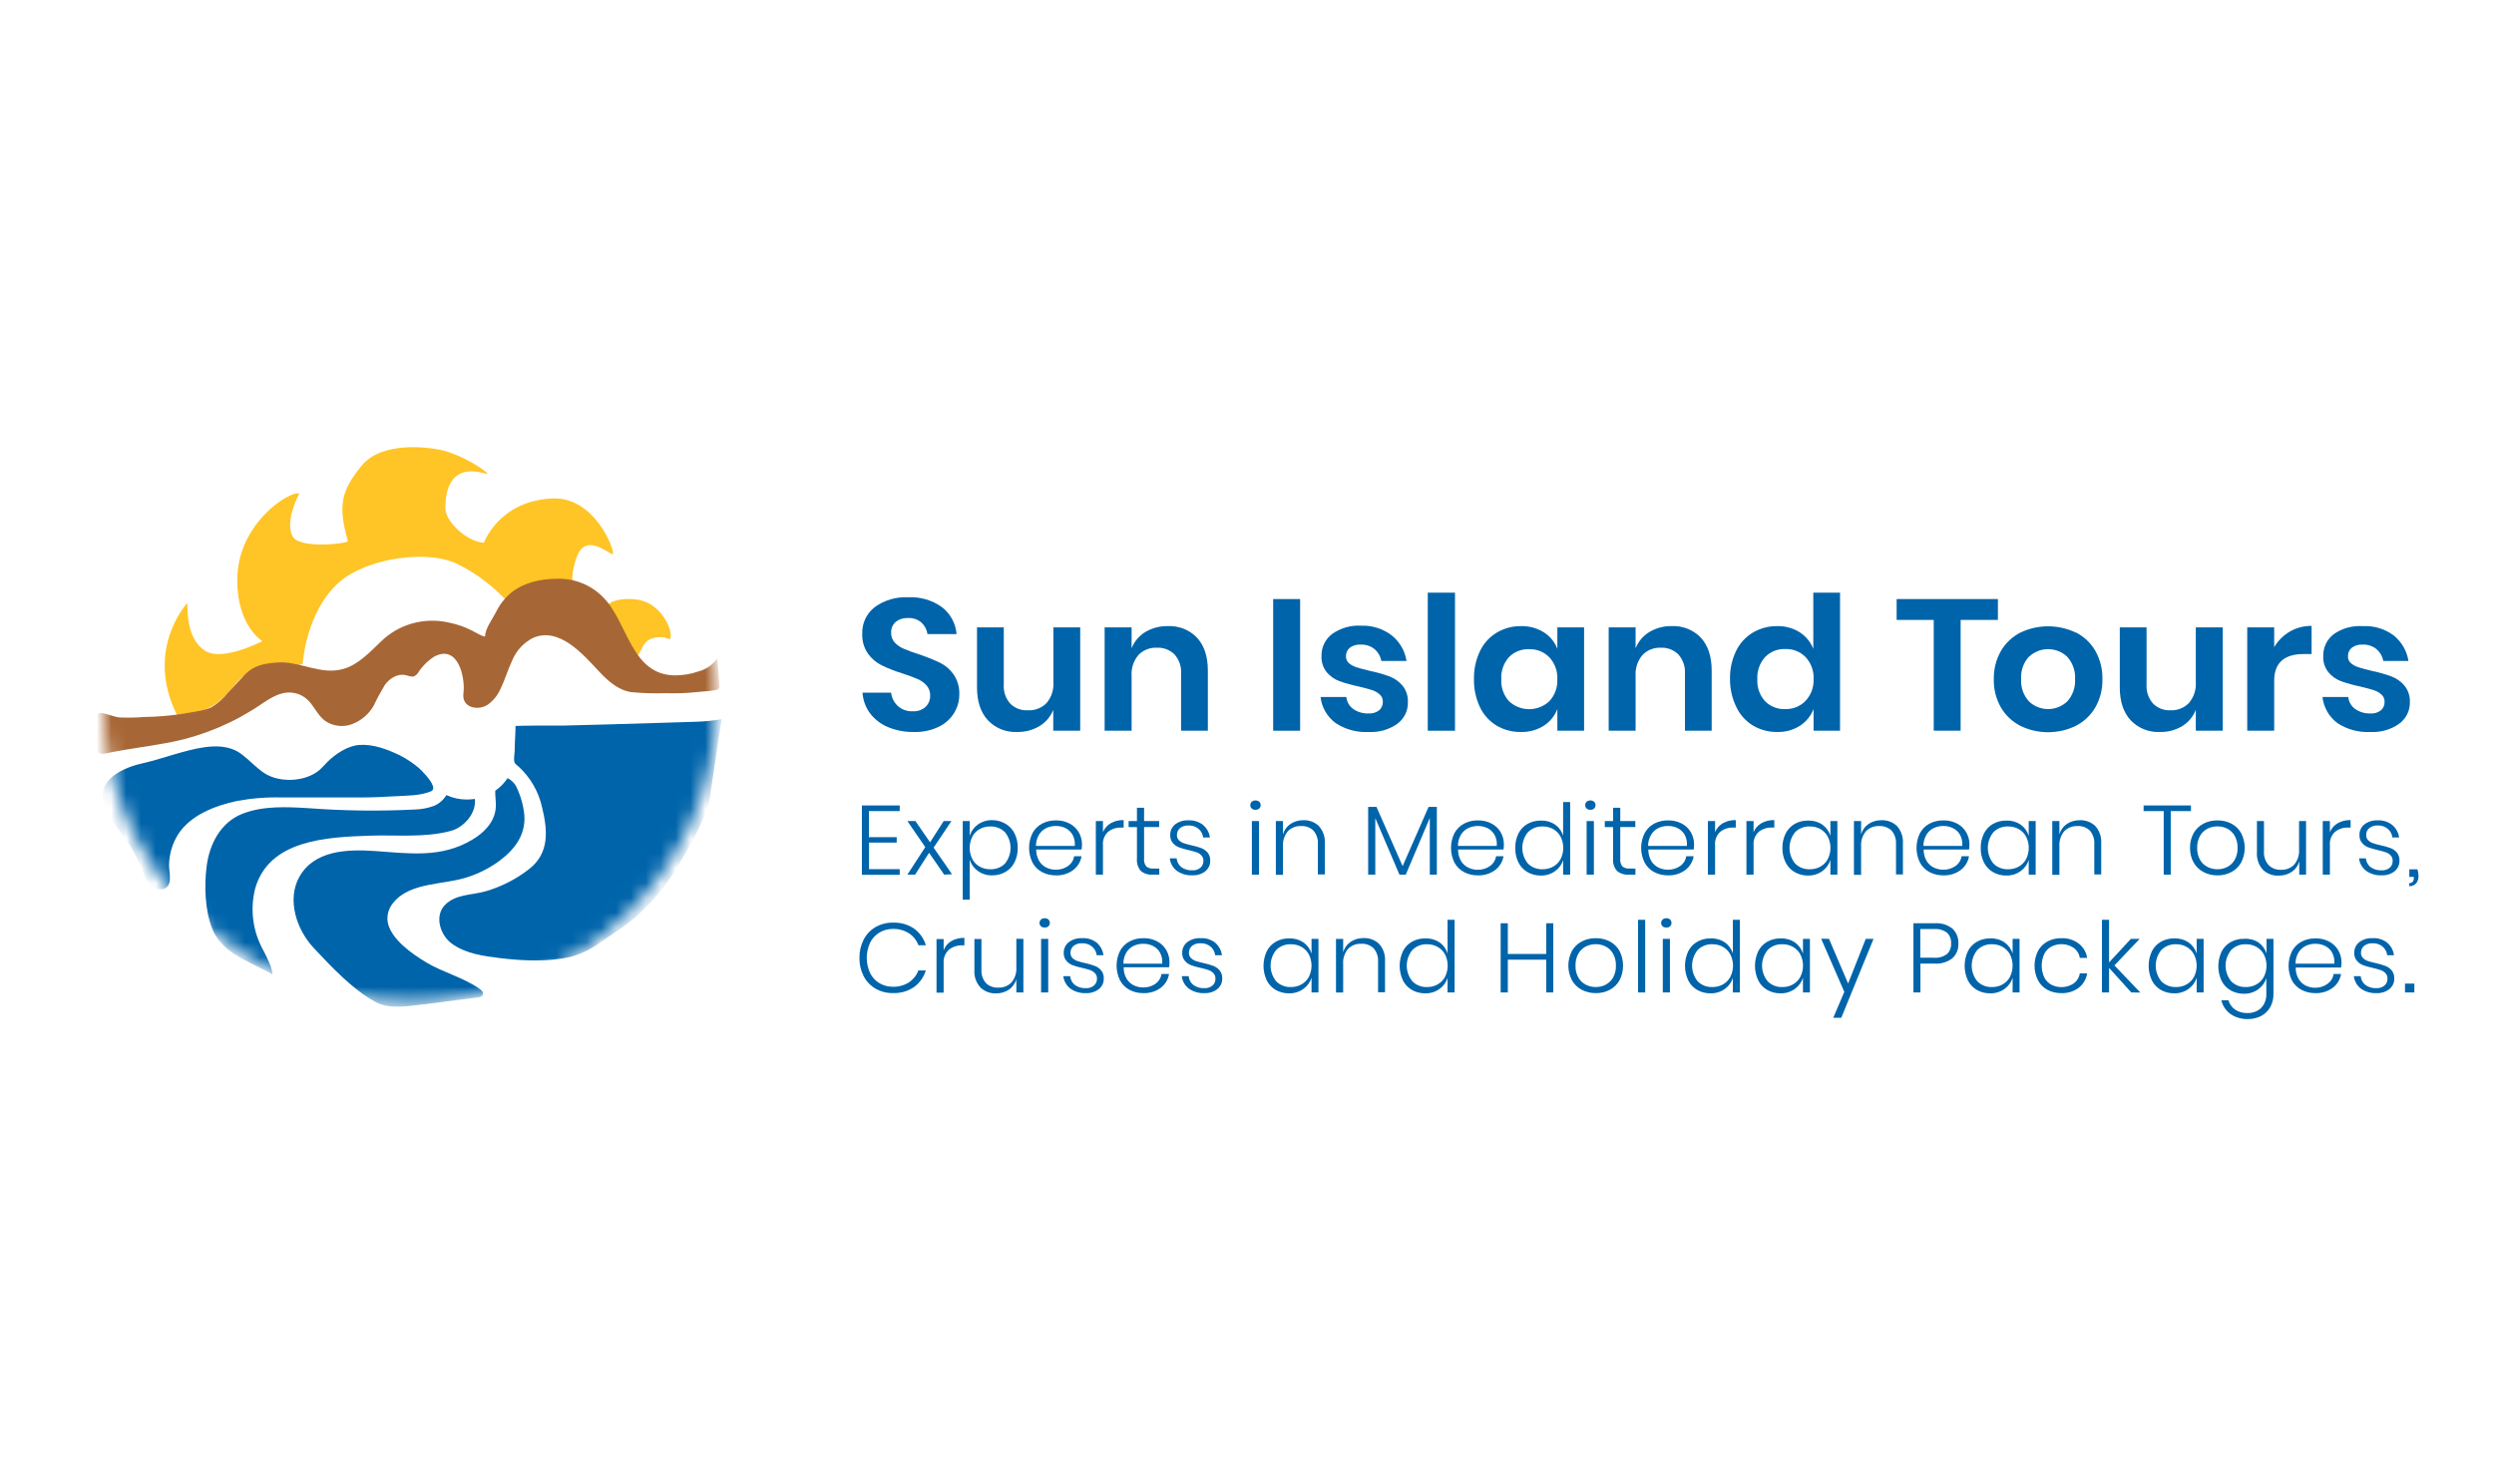 <?xml version="1.0" encoding="UTF-8"?> <svg xmlns="http://www.w3.org/2000/svg" width="168" height="100" viewBox="0 0 168 100" fill="none"><mask id="mask0_15193_47391" style="mask-type:luminance" maskUnits="userSpaceOnUse" x="6" y="27" width="43" height="41"><path d="M27.609 67.55C39.021 67.55 48.272 58.518 48.272 47.377C48.272 36.236 39.021 27.204 27.609 27.204C16.197 27.204 6.946 36.236 6.946 47.377C6.946 58.518 16.197 67.55 27.609 67.55Z" fill="white"></path></mask><g mask="url(#mask0_15193_47391)"><path d="M48.611 48.458L47.789 53.911C47.391 55.473 46.449 57.046 45.621 58.422C44.788 59.817 43.716 61.061 42.45 62.099C41.839 62.592 41.157 62.995 40.512 63.449C39.894 63.916 39.19 64.265 38.439 64.476C36.91 64.819 35.259 64.747 33.715 64.562C32.596 64.425 31.361 64.264 30.431 63.58C29.661 63.016 29.245 61.741 29.966 60.986C30.688 60.231 31.801 60.326 32.736 60.049C33.795 59.737 34.782 59.231 35.644 58.556C37.029 57.476 36.892 55.929 36.51 54.377C36.278 53.337 35.73 52.389 34.938 51.658C34.761 51.505 34.654 51.467 34.632 51.237C34.611 51.007 34.675 50.741 34.672 50.505C34.672 50.055 34.727 49.365 34.727 48.914C34.727 48.914 35.791 48.888 36.115 48.891C36.727 48.891 37.338 48.891 37.922 48.891L41.022 48.81L44.997 48.691L46.942 48.631C47.502 48.614 48.06 48.556 48.611 48.458Z" fill="#0064AA"></path><path d="M33.608 58.031C33.007 58.466 32.344 58.811 31.639 59.055C30.015 59.652 27.64 59.377 26.478 60.846C26.326 61.027 26.216 61.239 26.154 61.465C26.093 61.691 26.081 61.928 26.12 62.159C26.355 63.3 27.765 64.281 28.71 64.846C29.829 65.517 31.156 65.843 32.235 66.583C32.296 66.625 32.357 66.673 32.415 66.72C32.475 66.763 32.515 66.827 32.528 66.898C32.54 66.969 32.524 67.043 32.483 67.102C32.405 67.169 32.305 67.207 32.201 67.21L28.422 67.688C27.45 67.807 26.206 68.01 25.307 67.52C23.747 66.679 22.313 65.132 21.121 63.861C19.977 62.64 19.308 60.616 20.164 59.084C21.164 57.294 23.384 57.216 25.233 57.341C27.563 57.502 29.713 57.84 31.822 56.574C32.629 56.093 33.324 55.38 33.397 54.416C33.424 54.046 33.348 53.658 33.36 53.282C33.689 53.053 33.97 52.765 34.189 52.434C34.461 52.562 34.678 52.781 34.8 53.052C35.08 53.64 35.256 54.271 35.32 54.917C35.421 56.264 34.663 57.252 33.608 58.031Z" fill="#0064AA"></path><path d="M30.361 55.989C28.627 56.458 26.692 56.249 24.912 56.308C22.002 56.407 18.103 56.586 17.183 59.891C16.848 61.235 17.016 62.653 17.657 63.888C17.877 64.285 18.07 64.696 18.238 65.117C18.298 65.29 18.338 65.468 18.357 65.649L16.406 64.655C15.489 64.174 14.679 63.544 14.29 62.565C13.804 61.329 13.755 59.691 13.918 58.386C14.101 56.894 14.859 55.401 16.336 54.831C17.724 54.285 19.317 54.368 20.779 54.455C23.156 54.635 25.543 54.666 27.924 54.547C28.372 54.537 28.816 54.453 29.236 54.3C29.538 54.174 29.798 53.967 29.985 53.703L30.067 53.574C30.499 53.773 30.972 53.875 31.449 53.873C31.631 53.872 31.811 53.858 31.99 53.831C32.094 54.798 31.257 55.75 30.361 55.989Z" fill="#0064AA"></path><path d="M29.159 52.956C29.214 53.126 29.187 53.255 29.019 53.326C28.257 53.625 27.49 53.601 26.695 53.649C25.9 53.697 25.041 53.735 24.203 53.735H19.03C18.005 53.705 16.98 53.783 15.972 53.968C14.443 54.297 12.841 54.923 11.997 56.219C11.604 56.849 11.393 57.571 11.386 58.309C11.386 58.792 11.692 59.777 10.936 59.917C10.769 59.935 10.599 59.91 10.445 59.843C10.291 59.777 10.158 59.672 10.059 59.538C9.866 59.27 9.715 58.976 9.613 58.664C9.259 57.794 8.794 56.973 8.227 56.219C7.509 55.261 6.258 53.714 7.356 52.538C7.894 51.965 8.793 51.613 9.548 51.446C10.484 51.237 11.383 50.92 12.3 50.673C13.566 50.329 15.153 49.965 16.275 50.819C16.804 51.222 17.241 51.714 17.804 52.093C18.822 52.762 20.555 52.691 21.506 51.897C21.705 51.726 21.87 51.523 22.057 51.338C22.589 50.807 23.414 50.252 24.197 50.195C25.151 50.129 26.102 50.493 26.949 50.903C27.409 51.139 27.838 51.428 28.23 51.762C28.367 51.888 29.025 52.523 29.159 52.956Z" fill="#0064AA"></path><path d="M11.915 48.159C9.775 43.861 12.48 40.774 12.594 40.664C12.707 40.553 12.361 42.947 13.835 43.861C15.018 44.592 17.675 43.201 17.675 43.201C17.675 43.201 15.981 42.189 15.981 39.108C15.981 35.141 19.702 32.98 20.158 33.267C20.158 33.267 19.161 35.058 19.705 36.132C20.158 37.028 23.475 36.613 23.433 36.464C22.754 34.04 22.986 33.076 24.35 31.389C25.713 29.703 28.853 30.153 29.547 30.288C31.241 30.619 33.048 31.941 32.822 31.941C32.663 31.941 30 30.795 30 34.255C30 35.15 31.458 36.508 32.596 36.571C32.596 36.571 33.614 33.735 37.225 33.586C40.047 33.476 41.401 37.004 41.288 37.332C41.239 37.482 40.01 36.314 39.258 36.894C38.717 37.308 38.466 38.983 38.579 39.096C38.693 39.21 34.177 40.529 34.063 40.419C33.19 39.48 32.155 38.697 31.006 38.105C28.967 36.947 24.72 37.598 22.876 39.207C20.592 41.198 20.393 44.717 20.393 44.717C19.112 45.314 18.479 44.389 17.006 45.159C15.608 45.891 15.55 47.046 13.844 47.804C13.202 48.099 12.184 48.684 11.915 48.159Z" fill="#FFC425"></path><path d="M40.836 40.873C41.218 40.294 42.499 40.305 43.092 40.431C44.667 40.765 45.413 42.676 45.126 43.079C44.914 42.98 44.682 42.929 44.448 42.929C44.214 42.929 43.983 42.98 43.771 43.079C43.141 43.431 43.233 44.081 42.854 44.18C42.083 44.383 40.111 41.938 40.836 40.873Z" fill="#FFC425"></path><path d="M7.298 50.732C8.732 50.434 10.197 50.273 11.637 49.983C13.778 49.538 15.806 48.676 17.599 47.449C18.143 47.088 18.718 46.703 19.375 46.664C19.846 46.638 20.309 46.794 20.662 47.099C21.136 47.511 21.363 48.15 21.855 48.541C22.117 48.734 22.426 48.858 22.751 48.902C23.076 48.946 23.407 48.91 23.714 48.795C24.329 48.56 24.843 48.125 25.166 47.562C25.394 47.08 25.648 46.61 25.924 46.153C26.23 45.72 26.774 45.374 27.306 45.487C27.511 45.532 27.728 45.643 27.918 45.559C28.013 45.507 28.094 45.434 28.153 45.344C28.433 44.907 28.805 44.532 29.245 44.246C30.859 43.383 31.355 45.643 31.217 46.726C31.092 47.708 32.232 47.92 32.883 47.464C33.244 47.194 33.529 46.838 33.709 46.431C34.014 45.81 34.204 45.135 34.501 44.508C34.764 43.86 35.253 43.323 35.883 42.992C37.668 42.189 39.307 44.129 40.356 45.246C40.931 45.864 41.646 46.514 42.527 46.637C43.301 46.71 44.079 46.733 44.856 46.706C45.571 46.731 46.286 46.705 46.997 46.628C47.303 46.586 48.22 46.565 48.397 46.428C48.427 46.395 48.448 46.355 48.459 46.313C48.47 46.27 48.471 46.226 48.461 46.183C48.415 45.586 48.388 44.968 48.315 44.365C48.013 44.798 47.561 45.11 47.043 45.243C46.536 45.419 46.002 45.509 45.465 45.508C42.469 45.473 42.31 41.891 40.594 40.21C40.199 39.812 39.722 39.499 39.196 39.29C38.67 39.081 38.105 38.982 37.537 38.998C36.451 38.998 35.299 39.24 34.43 39.938C33.993 40.304 33.642 40.757 33.4 41.267C33.177 41.703 32.681 42.362 32.681 42.858C32.681 42.998 31.896 42.541 31.795 42.49C31.314 42.243 30.799 42.063 30.266 41.956C29.448 41.763 28.592 41.78 27.782 42.005C26.973 42.231 26.237 42.657 25.646 43.243C24.9 43.95 24.172 44.753 23.179 45.058C21.604 45.541 20.189 44.508 18.623 44.643C17.767 44.714 17.094 44.834 16.483 45.47C16.11 45.87 15.74 46.27 15.367 46.664C15.056 47.061 14.672 47.399 14.236 47.661C13.682 47.914 12.933 47.98 12.334 48.093C11.466 48.227 10.589 48.3 9.71 48.311C9.171 48.354 8.63 48.365 8.09 48.344C7.613 48.308 7.173 48.046 6.729 48.046C6.693 48.043 6.658 48.052 6.628 48.073C6.612 48.09 6.6 48.11 6.593 48.132C6.585 48.154 6.583 48.178 6.586 48.201L6.491 50.353C6.482 50.428 6.49 50.503 6.512 50.574C6.589 50.774 6.861 50.822 7.072 50.777L7.298 50.732Z" fill="#A76635"></path></g><path d="M64.256 48.061C64.01 48.456 63.652 48.774 63.226 48.977C62.709 49.221 62.14 49.34 61.566 49.323C60.975 49.333 60.388 49.224 59.841 49.004C59.356 48.807 58.934 48.488 58.618 48.079C58.312 47.667 58.132 47.18 58.099 46.673H60.028C60.062 47.014 60.221 47.331 60.474 47.568C60.61 47.69 60.769 47.785 60.942 47.846C61.115 47.908 61.299 47.935 61.483 47.926C61.641 47.936 61.799 47.915 61.949 47.864C62.098 47.812 62.235 47.732 62.352 47.628C62.453 47.528 62.532 47.409 62.585 47.278C62.638 47.147 62.662 47.007 62.657 46.867C62.666 46.617 62.579 46.373 62.413 46.183C62.244 45.997 62.035 45.849 61.801 45.75C61.554 45.64 61.208 45.514 60.771 45.371C60.294 45.224 59.83 45.042 59.383 44.825C59.016 44.64 58.701 44.37 58.465 44.04C58.195 43.643 58.061 43.173 58.083 42.697C58.07 42.354 58.14 42.014 58.286 41.703C58.433 41.392 58.652 41.118 58.927 40.906C59.571 40.439 60.361 40.206 61.162 40.246C61.985 40.2 62.799 40.438 63.461 40.917C63.742 41.137 63.974 41.411 64.141 41.723C64.309 42.034 64.408 42.376 64.434 42.726H62.477C62.435 42.426 62.289 42.15 62.064 41.941C61.811 41.728 61.481 41.621 61.147 41.643C60.854 41.631 60.566 41.722 60.337 41.9C60.232 41.994 60.15 42.111 60.097 42.24C60.044 42.37 60.021 42.51 60.031 42.649C60.022 42.886 60.108 43.117 60.269 43.294C60.44 43.475 60.649 43.618 60.881 43.715C61.206 43.855 61.538 43.976 61.878 44.079C62.362 44.241 62.837 44.431 63.299 44.646C63.674 44.828 63.994 45.101 64.232 45.437C64.508 45.846 64.644 46.33 64.62 46.819C64.618 47.258 64.492 47.687 64.256 48.061Z" fill="#0064AA"></path><path d="M72.765 42.273V49.237H70.949V47.828C70.771 48.285 70.443 48.672 70.017 48.929C69.565 49.197 69.044 49.334 68.516 49.323C68.148 49.34 67.781 49.277 67.441 49.141C67.101 49.004 66.796 48.796 66.546 48.532C66.057 48.003 65.813 47.266 65.813 46.32V42.273H67.617V46.12C67.582 46.588 67.737 47.05 68.048 47.407C68.201 47.562 68.386 47.683 68.591 47.761C68.797 47.839 69.017 47.873 69.237 47.861C69.47 47.873 69.703 47.836 69.919 47.753C70.136 47.669 70.332 47.541 70.494 47.377C70.828 46.983 70.994 46.479 70.958 45.968V42.273H72.765Z" fill="#0064AA"></path><path d="M80.629 42.965C81.119 43.493 81.363 44.234 81.363 45.189V49.237H79.559V45.389C79.592 44.921 79.435 44.459 79.122 44.102C78.968 43.947 78.781 43.826 78.575 43.747C78.369 43.668 78.148 43.632 77.927 43.643C77.696 43.633 77.467 43.672 77.253 43.756C77.039 43.841 76.847 43.969 76.688 44.132C76.356 44.528 76.191 45.031 76.227 45.541V49.237H74.41V42.273H76.227V43.682C76.405 43.224 76.733 42.837 77.159 42.58C77.611 42.313 78.132 42.178 78.66 42.189C79.027 42.171 79.392 42.231 79.733 42.365C80.073 42.499 80.379 42.704 80.629 42.965Z" fill="#0064AA"></path><path d="M87.579 40.365V49.237H85.763V40.365H87.579Z" fill="#0064AA"></path><path d="M93.77 42.828C94.297 43.263 94.644 43.87 94.746 44.535H93.049C92.993 44.224 92.829 43.94 92.584 43.732C92.32 43.523 91.986 43.417 91.646 43.434C91.387 43.419 91.131 43.494 90.924 43.646C90.839 43.717 90.772 43.806 90.728 43.907C90.683 44.007 90.662 44.116 90.667 44.225C90.664 44.312 90.681 44.4 90.716 44.48C90.752 44.56 90.805 44.632 90.872 44.691C91.023 44.815 91.199 44.909 91.389 44.965C91.594 45.034 91.89 45.111 92.275 45.204C92.725 45.296 93.166 45.421 93.596 45.577C93.936 45.707 94.237 45.918 94.471 46.192C94.73 46.515 94.86 46.919 94.838 47.329C94.844 47.608 94.783 47.885 94.659 48.136C94.534 48.387 94.35 48.606 94.122 48.774C93.565 49.166 92.888 49.359 92.202 49.323C91.413 49.366 90.632 49.156 89.976 48.726C89.692 48.516 89.455 48.252 89.279 47.949C89.104 47.646 88.993 47.311 88.955 46.965H90.692C90.707 47.124 90.756 47.279 90.836 47.418C90.916 47.557 91.025 47.679 91.156 47.774C91.46 47.984 91.827 48.089 92.199 48.073C92.455 48.09 92.709 48.012 92.908 47.855C92.988 47.782 93.052 47.693 93.093 47.594C93.135 47.495 93.154 47.389 93.15 47.282C93.153 47.19 93.136 47.099 93.1 47.014C93.063 46.93 93.008 46.854 92.939 46.792C92.786 46.657 92.606 46.555 92.41 46.494C92.202 46.428 91.902 46.347 91.517 46.255C91.078 46.164 90.646 46.045 90.224 45.897C89.892 45.773 89.599 45.567 89.374 45.3C89.122 44.986 88.996 44.593 89.019 44.195C89.012 43.913 89.072 43.633 89.195 43.377C89.318 43.122 89.501 42.898 89.728 42.723C90.293 42.318 90.986 42.118 91.685 42.159C92.44 42.131 93.18 42.369 93.77 42.828Z" fill="#0064AA"></path><path d="M98.011 39.935V49.237H96.177V39.935H98.011Z" fill="#0064AA"></path><path d="M103.989 42.601C104.411 42.867 104.733 43.26 104.906 43.72V42.273H106.707V49.237H104.906V47.777C104.732 48.239 104.41 48.633 103.989 48.903C103.529 49.192 102.991 49.338 102.445 49.323C101.873 49.331 101.311 49.183 100.821 48.897C100.33 48.6 99.939 48.169 99.696 47.658C99.416 47.067 99.277 46.422 99.289 45.771C99.274 45.114 99.413 44.463 99.696 43.867C99.939 43.355 100.33 42.925 100.821 42.628C101.31 42.337 101.872 42.185 102.445 42.189C102.99 42.173 103.528 42.316 103.989 42.601ZM101.647 44.279C101.282 44.691 101.096 45.227 101.13 45.771C101.097 46.31 101.283 46.84 101.647 47.246C102.011 47.592 102.499 47.785 103.007 47.785C103.515 47.785 104.004 47.592 104.368 47.246C104.737 46.846 104.929 46.321 104.903 45.783C104.919 45.512 104.88 45.241 104.788 44.985C104.696 44.728 104.553 44.493 104.368 44.291C104.194 44.111 103.983 43.97 103.749 43.875C103.515 43.781 103.263 43.737 103.01 43.744C102.757 43.733 102.504 43.775 102.269 43.867C102.034 43.959 101.822 44.099 101.647 44.279Z" fill="#0064AA"></path><path d="M114.568 42.965C115.057 43.493 115.302 44.234 115.302 45.189V49.237H113.501V45.389C113.53 44.921 113.374 44.46 113.063 44.102C112.908 43.947 112.721 43.826 112.515 43.747C112.308 43.667 112.087 43.632 111.865 43.643C111.637 43.635 111.41 43.675 111.199 43.759C110.988 43.843 110.798 43.971 110.642 44.132C110.309 44.527 110.143 45.031 110.177 45.541V49.237H108.364V42.273H110.177V43.682C110.357 43.224 110.686 42.837 111.113 42.58C111.564 42.312 112.083 42.176 112.611 42.186C112.975 42.17 113.339 42.231 113.677 42.366C114.015 42.5 114.319 42.705 114.568 42.965Z" fill="#0064AA"></path><path d="M121.23 42.601C121.648 42.871 121.969 43.263 122.147 43.72V39.935H123.948V49.237H122.166V47.777C121.987 48.236 121.666 48.629 121.248 48.903C120.794 49.19 120.261 49.337 119.72 49.323C119.148 49.331 118.586 49.183 118.096 48.897C117.605 48.6 117.213 48.169 116.971 47.658C116.68 47.07 116.531 46.424 116.537 45.771C116.52 45.114 116.659 44.462 116.943 43.867C117.187 43.356 117.578 42.925 118.069 42.628C118.557 42.337 119.12 42.185 119.692 42.189C120.236 42.172 120.772 42.316 121.23 42.601ZM118.894 44.279C118.529 44.691 118.344 45.227 118.377 45.771C118.345 46.31 118.53 46.84 118.894 47.246C119.069 47.425 119.282 47.565 119.517 47.657C119.752 47.749 120.005 47.791 120.258 47.78C120.511 47.787 120.762 47.742 120.996 47.648C121.23 47.554 121.441 47.413 121.615 47.234C121.99 46.837 122.188 46.311 122.166 45.771C122.182 45.5 122.143 45.229 122.051 44.973C121.959 44.717 121.816 44.481 121.631 44.279C121.456 44.1 121.245 43.958 121.011 43.864C120.778 43.77 120.526 43.725 120.273 43.732C120.016 43.72 119.76 43.763 119.522 43.857C119.284 43.952 119.07 44.095 118.894 44.279Z" fill="#0064AA"></path><path d="M134.582 40.365V41.771H132.072V49.234H130.259V41.771H127.761V40.365H134.582Z" fill="#0064AA"></path><path d="M139.835 42.613C140.384 42.895 140.838 43.325 141.144 43.852C141.475 44.438 141.64 45.101 141.621 45.771C141.638 46.433 141.473 47.088 141.144 47.667C140.837 48.193 140.383 48.622 139.835 48.906C139.254 49.19 138.613 49.338 137.962 49.338C137.312 49.338 136.671 49.19 136.09 48.906C135.543 48.622 135.09 48.192 134.784 47.667C134.455 47.088 134.29 46.433 134.307 45.771C134.29 45.106 134.455 44.449 134.784 43.867C135.088 43.34 135.541 42.91 136.09 42.628C136.672 42.347 137.313 42.201 137.962 42.201C138.612 42.201 139.253 42.347 139.835 42.628V42.613ZM136.677 44.24C136.489 44.448 136.345 44.691 136.254 44.953C136.164 45.217 136.127 45.494 136.148 45.771C136.115 46.317 136.305 46.854 136.677 47.264C137.02 47.594 137.482 47.779 137.964 47.779C138.445 47.779 138.908 47.594 139.251 47.264C139.622 46.854 139.812 46.317 139.78 45.771C139.798 45.497 139.761 45.222 139.67 44.962C139.579 44.701 139.437 44.461 139.251 44.255C138.908 43.925 138.445 43.74 137.964 43.74C137.482 43.74 137.02 43.925 136.677 44.255V44.24Z" fill="#0064AA"></path><path d="M149.729 42.273V49.237H147.913V47.828C147.738 48.283 147.416 48.67 146.996 48.929C146.544 49.197 146.023 49.334 145.494 49.323C145.127 49.34 144.76 49.277 144.42 49.141C144.08 49.004 143.775 48.796 143.525 48.532C143.036 48.003 142.792 47.266 142.792 46.32V42.273H144.596V46.12C144.563 46.589 144.72 47.051 145.033 47.407C145.183 47.559 145.365 47.678 145.567 47.757C145.768 47.835 145.984 47.87 146.201 47.861C146.432 47.871 146.664 47.833 146.879 47.748C147.094 47.664 147.288 47.535 147.448 47.371C147.781 46.976 147.947 46.472 147.913 45.962V42.273H149.729Z" fill="#0064AA"></path><path d="M154.245 42.556C154.689 42.3 155.197 42.168 155.713 42.174V44.07H155.187C153.856 44.07 153.191 44.674 153.193 45.882V49.237H151.377V42.273H153.193V43.607C153.447 43.175 153.809 42.813 154.245 42.556Z" fill="#0064AA"></path><path d="M161.259 42.828C161.787 43.262 162.134 43.869 162.237 44.535H160.54C160.485 44.224 160.322 43.941 160.079 43.732C159.814 43.524 159.48 43.417 159.14 43.434C158.881 43.419 158.626 43.494 158.419 43.646C158.334 43.717 158.267 43.806 158.222 43.907C158.178 44.007 158.157 44.116 158.162 44.225C158.159 44.312 158.176 44.4 158.211 44.48C158.246 44.56 158.3 44.632 158.367 44.691C158.518 44.815 158.694 44.909 158.883 44.965C159.088 45.034 159.385 45.111 159.77 45.204C160.218 45.296 160.659 45.42 161.088 45.577C161.429 45.707 161.731 45.918 161.965 46.192C162.224 46.515 162.355 46.919 162.332 47.329C162.337 47.609 162.274 47.885 162.148 48.136C162.022 48.386 161.837 48.604 161.608 48.771C161.05 49.164 160.371 49.359 159.684 49.323C158.895 49.365 158.113 49.156 157.455 48.726C157.174 48.515 156.939 48.249 156.766 47.947C156.593 47.644 156.484 47.31 156.446 46.965H158.183C158.198 47.124 158.247 47.279 158.327 47.418C158.408 47.557 158.517 47.679 158.648 47.774C158.952 47.984 159.319 48.089 159.69 48.073C159.941 48.089 160.189 48.014 160.385 47.861C160.466 47.788 160.53 47.7 160.572 47.601C160.614 47.502 160.634 47.395 160.629 47.288C160.632 47.196 160.615 47.105 160.579 47.02C160.542 46.936 160.488 46.86 160.418 46.798C160.265 46.664 160.085 46.562 159.889 46.499C159.678 46.434 159.382 46.353 158.996 46.261C158.557 46.17 158.125 46.051 157.703 45.903C157.371 45.78 157.078 45.574 156.853 45.306C156.601 44.992 156.475 44.599 156.498 44.201C156.491 43.919 156.551 43.639 156.674 43.384C156.796 43.128 156.978 42.904 157.205 42.729C157.773 42.333 158.465 42.142 159.162 42.189C159.917 42.149 160.661 42.376 161.259 42.828Z" fill="#0064AA"></path><path d="M58.533 54.652V56.41H60.404V56.774H58.539V58.565H60.606V58.947H58.059V54.273H60.606V54.652H58.533Z" fill="#0064AA"></path><path d="M63.602 58.935L62.584 57.461L61.642 58.935H61.122L62.327 57.079L61.122 55.323H61.664L62.651 56.756L63.568 55.323H64.091L62.89 57.114L64.131 58.906L63.602 58.935Z" fill="#0064AA"></path><path d="M67.724 55.5C67.987 55.651 68.2 55.874 68.335 56.141C68.488 56.449 68.564 56.788 68.555 57.129C68.564 57.469 68.488 57.806 68.335 58.111C68.2 58.38 67.987 58.604 67.724 58.756C67.452 58.91 67.142 58.989 66.828 58.983C66.483 58.991 66.145 58.886 65.868 58.685C65.607 58.499 65.416 58.234 65.323 57.932V60.619H64.85V55.323H65.323V56.315C65.416 56.012 65.607 55.747 65.868 55.559C66.145 55.36 66.483 55.255 66.828 55.261C67.143 55.261 67.452 55.343 67.724 55.5ZM65.99 55.867C65.779 55.986 65.608 56.162 65.498 56.374C65.381 56.61 65.32 56.869 65.32 57.131C65.32 57.393 65.381 57.652 65.498 57.888C65.607 58.1 65.778 58.276 65.99 58.392C66.204 58.513 66.448 58.575 66.696 58.571C66.882 58.58 67.067 58.55 67.24 58.484C67.413 58.417 67.569 58.316 67.699 58.186C67.941 57.885 68.072 57.514 68.072 57.131C68.072 56.748 67.941 56.377 67.699 56.076C67.569 55.946 67.413 55.844 67.24 55.777C67.067 55.71 66.882 55.68 66.696 55.688C66.448 55.684 66.204 55.746 65.99 55.867Z" fill="#0064AA"></path><path d="M71.946 58.353C72.056 58.276 72.149 58.178 72.219 58.064C72.289 57.951 72.334 57.825 72.353 57.694H72.854C72.795 58.063 72.594 58.396 72.291 58.625C71.958 58.873 71.546 58.999 71.127 58.983C70.799 58.989 70.476 58.912 70.188 58.759C69.915 58.612 69.693 58.39 69.549 58.12C69.398 57.811 69.32 57.473 69.32 57.131C69.32 56.788 69.398 56.45 69.549 56.141C69.693 55.871 69.915 55.648 70.188 55.499C70.477 55.349 70.8 55.273 71.127 55.279C71.454 55.271 71.778 55.347 72.065 55.499C72.323 55.638 72.535 55.845 72.677 56.096C72.816 56.343 72.887 56.621 72.885 56.903C72.885 57.016 72.876 57.128 72.857 57.24H69.8C69.796 57.507 69.863 57.77 69.995 58.004C70.107 58.198 70.275 58.355 70.478 58.455C70.677 58.553 70.898 58.603 71.121 58.601C71.416 58.608 71.706 58.521 71.946 58.353ZM70.469 55.801C70.267 55.901 70.099 56.057 69.986 56.249C69.853 56.477 69.783 56.735 69.784 56.998H72.402C72.425 56.74 72.373 56.482 72.252 56.252C72.144 56.059 71.978 55.902 71.778 55.801C71.576 55.702 71.353 55.652 71.127 55.655C70.899 55.652 70.673 55.702 70.469 55.801Z" fill="#0064AA"></path><path d="M74.82 55.47C75.085 55.322 75.387 55.249 75.692 55.258V55.762H75.536C75.215 55.75 74.901 55.85 74.649 56.043C74.523 56.16 74.426 56.303 74.365 56.461C74.304 56.62 74.281 56.79 74.297 56.959V58.935H73.817V55.323H74.297V56.07C74.399 55.819 74.583 55.608 74.82 55.47Z" fill="#0064AA"></path><path d="M78.092 58.526V58.935H77.651C77.361 58.958 77.074 58.87 76.85 58.688C76.752 58.572 76.678 58.439 76.633 58.295C76.588 58.152 76.572 58.001 76.587 57.852V55.729H76.025V55.323H76.587V54.428H77.067V55.323H78.082V55.726H77.067V57.855C77.047 58.041 77.098 58.228 77.211 58.38C77.281 58.435 77.361 58.476 77.447 58.501C77.533 58.525 77.623 58.533 77.713 58.523L78.092 58.526Z" fill="#0064AA"></path><path d="M81.045 55.589C81.296 55.806 81.458 56.104 81.501 56.428H81.045C81.021 56.205 80.912 56 80.739 55.852C80.551 55.692 80.307 55.61 80.058 55.622C79.851 55.611 79.648 55.673 79.486 55.798C79.419 55.856 79.366 55.928 79.33 56.009C79.295 56.089 79.278 56.176 79.281 56.264C79.278 56.328 79.288 56.392 79.31 56.453C79.333 56.513 79.368 56.569 79.412 56.616C79.504 56.706 79.616 56.775 79.74 56.816C79.913 56.873 80.09 56.921 80.269 56.959C80.491 57.005 80.71 57.068 80.923 57.147C81.088 57.21 81.233 57.312 81.345 57.446C81.471 57.604 81.534 57.801 81.522 58.001C81.525 58.135 81.497 58.268 81.44 58.389C81.384 58.511 81.3 58.619 81.195 58.706C80.948 58.897 80.638 58.995 80.323 58.98C79.952 58.998 79.584 58.892 79.281 58.682C79.147 58.58 79.034 58.452 78.951 58.307C78.868 58.162 78.816 58.002 78.798 57.837H79.26C79.269 57.949 79.301 58.058 79.353 58.158C79.406 58.258 79.478 58.346 79.565 58.419C79.781 58.578 80.048 58.657 80.317 58.643C80.516 58.656 80.713 58.593 80.865 58.467C80.93 58.408 80.982 58.337 81.016 58.257C81.051 58.177 81.067 58.091 81.064 58.004C81.067 57.936 81.057 57.869 81.033 57.805C81.01 57.742 80.973 57.683 80.926 57.634C80.835 57.538 80.72 57.466 80.593 57.425C80.413 57.365 80.23 57.316 80.045 57.276C79.829 57.227 79.615 57.165 79.406 57.09C79.246 57.026 79.105 56.923 78.997 56.792C78.876 56.641 78.817 56.452 78.828 56.261C78.825 56.125 78.852 55.99 78.909 55.867C78.967 55.743 79.052 55.634 79.159 55.547C79.421 55.351 79.746 55.255 80.076 55.276C80.427 55.261 80.772 55.372 81.045 55.589Z" fill="#0064AA"></path><path d="M84.32 54.022C84.39 53.963 84.481 53.932 84.573 53.935C84.665 53.932 84.755 53.963 84.824 54.022C84.856 54.052 84.882 54.088 84.898 54.128C84.914 54.168 84.921 54.212 84.919 54.255C84.92 54.297 84.912 54.338 84.896 54.377C84.88 54.415 84.855 54.45 84.824 54.479C84.755 54.538 84.665 54.569 84.573 54.565C84.481 54.569 84.39 54.538 84.32 54.479C84.287 54.451 84.261 54.416 84.244 54.378C84.227 54.339 84.22 54.297 84.222 54.255C84.22 54.211 84.228 54.168 84.245 54.128C84.261 54.088 84.287 54.051 84.32 54.022ZM84.809 55.326V58.935H84.329V55.323L84.809 55.326Z" fill="#0064AA"></path><path d="M88.839 55.658C88.982 55.818 89.092 56.005 89.161 56.206C89.23 56.408 89.258 56.621 89.242 56.834V58.923H88.775V56.855C88.795 56.529 88.686 56.208 88.469 55.959C88.359 55.855 88.229 55.775 88.086 55.724C87.942 55.672 87.79 55.651 87.637 55.661C87.473 55.653 87.309 55.68 87.157 55.74C87.004 55.8 86.867 55.891 86.754 56.007C86.514 56.295 86.396 56.661 86.423 57.031V58.947H85.943V55.323H86.423V56.219C86.504 55.931 86.687 55.68 86.94 55.511C87.193 55.348 87.49 55.263 87.793 55.267C87.986 55.258 88.178 55.289 88.358 55.356C88.537 55.423 88.701 55.526 88.839 55.658Z" fill="#0064AA"></path><path d="M96.788 54.371V58.935H96.314V55.114L94.694 58.935H94.269L92.642 55.126V58.935H92.162V54.371H92.722L94.483 58.359L96.232 54.371H96.788Z" fill="#0064AA"></path><path d="M100.372 58.353C100.481 58.276 100.574 58.177 100.644 58.064C100.713 57.95 100.759 57.825 100.778 57.694H101.28C101.218 58.062 101.017 58.394 100.717 58.625C100.382 58.871 99.971 58.997 99.552 58.983C99.225 58.99 98.901 58.912 98.614 58.759C98.34 58.612 98.117 58.39 97.972 58.12C97.82 57.811 97.742 57.473 97.742 57.131C97.742 56.788 97.82 56.45 97.972 56.141C98.117 55.871 98.34 55.648 98.614 55.499C98.902 55.349 99.225 55.273 99.552 55.279C99.879 55.271 100.201 55.347 100.488 55.499C100.746 55.637 100.959 55.844 101.099 56.096C101.237 56.344 101.308 56.621 101.304 56.903C101.305 57.016 101.296 57.128 101.277 57.24H98.219C98.212 57.507 98.279 57.771 98.412 58.004C98.524 58.197 98.692 58.354 98.895 58.455C99.094 58.555 99.316 58.607 99.54 58.607C99.838 58.613 100.13 58.524 100.372 58.353ZM98.895 55.801C98.692 55.902 98.523 56.057 98.409 56.249C98.278 56.478 98.21 56.736 98.21 56.998H100.824C100.851 56.74 100.799 56.481 100.674 56.252C100.567 56.058 100.402 55.901 100.2 55.801C99.997 55.705 99.774 55.655 99.548 55.655C99.322 55.655 99.098 55.705 98.895 55.801Z" fill="#0064AA"></path><path d="M104.756 55.562C105.018 55.748 105.207 56.014 105.294 56.317V54.043H105.768V58.935H105.294V57.944C105.208 58.248 105.018 58.513 104.756 58.697C104.48 58.896 104.143 59.001 103.799 58.995C103.484 59.001 103.173 58.922 102.9 58.768C102.637 58.616 102.424 58.392 102.289 58.123C102.137 57.818 102.062 57.481 102.072 57.141C102.062 56.8 102.137 56.461 102.289 56.153C102.424 55.885 102.636 55.662 102.9 55.511C103.176 55.361 103.487 55.285 103.802 55.291C104.142 55.279 104.476 55.374 104.756 55.562ZM102.922 56.076C102.678 56.376 102.545 56.748 102.545 57.131C102.545 57.514 102.678 57.886 102.922 58.186C103.051 58.315 103.207 58.416 103.38 58.483C103.552 58.549 103.737 58.579 103.922 58.571C104.169 58.574 104.413 58.512 104.628 58.392C104.839 58.274 105.011 58.099 105.123 57.888C105.242 57.652 105.304 57.393 105.304 57.131C105.304 56.868 105.242 56.61 105.123 56.374C105.011 56.163 104.839 55.987 104.628 55.867C104.413 55.746 104.169 55.684 103.922 55.688C103.736 55.68 103.551 55.711 103.379 55.777C103.207 55.844 103.051 55.946 102.922 56.076Z" fill="#0064AA"></path><path d="M106.878 54.022C106.948 53.963 107.039 53.932 107.132 53.935C107.224 53.932 107.314 53.963 107.383 54.022C107.415 54.052 107.44 54.088 107.456 54.128C107.473 54.168 107.48 54.212 107.477 54.255C107.478 54.297 107.471 54.338 107.454 54.377C107.438 54.415 107.414 54.45 107.383 54.479C107.314 54.538 107.224 54.569 107.132 54.565C107.039 54.569 106.948 54.538 106.878 54.479C106.845 54.451 106.82 54.416 106.803 54.378C106.786 54.339 106.778 54.297 106.78 54.255C106.778 54.211 106.786 54.168 106.803 54.128C106.82 54.088 106.845 54.051 106.878 54.022ZM107.367 55.323V58.935H106.878V55.323H107.367Z" fill="#0064AA"></path><path d="M110.165 58.526V58.935H109.725C109.436 58.958 109.149 58.869 108.927 58.688C108.827 58.573 108.752 58.44 108.706 58.296C108.661 58.153 108.645 58.001 108.661 57.852V55.729H108.101V55.323H108.661V54.428H109.144V55.323H110.159V55.726H109.144V57.855C109.122 58.041 109.172 58.228 109.284 58.38C109.426 58.49 109.606 58.542 109.786 58.523L110.165 58.526Z" fill="#0064AA"></path><path d="M113.18 58.353C113.29 58.276 113.382 58.178 113.452 58.064C113.522 57.951 113.568 57.825 113.586 57.694H114.088C114.026 58.062 113.825 58.394 113.525 58.625C113.19 58.871 112.779 58.997 112.36 58.983C112.033 58.989 111.709 58.912 111.422 58.759C111.149 58.612 110.927 58.39 110.783 58.12C110.63 57.812 110.55 57.474 110.55 57.131C110.55 56.788 110.63 56.45 110.783 56.141C110.927 55.871 111.149 55.648 111.422 55.499C111.71 55.349 112.033 55.273 112.36 55.279C112.687 55.271 113.011 55.347 113.299 55.499C113.556 55.638 113.768 55.845 113.91 56.096C114.048 56.344 114.119 56.621 114.115 56.903C114.117 57.015 114.109 57.128 114.091 57.24H111.033C111.03 57.506 111.096 57.77 111.226 58.004C111.34 58.197 111.509 58.354 111.712 58.455C111.911 58.553 112.131 58.603 112.354 58.601C112.649 58.607 112.939 58.52 113.18 58.353ZM111.703 55.801C111.5 55.901 111.332 56.057 111.22 56.249C111.086 56.477 111.017 56.735 111.018 56.998H113.632C113.658 56.741 113.607 56.481 113.485 56.252C113.377 56.059 113.212 55.902 113.011 55.801C112.809 55.702 112.586 55.652 112.36 55.655C112.132 55.652 111.907 55.702 111.703 55.801Z" fill="#0064AA"></path><path d="M116.051 55.47C116.317 55.323 116.619 55.249 116.925 55.258V55.762H116.769C116.449 55.75 116.134 55.849 115.882 56.043C115.756 56.16 115.659 56.303 115.598 56.461C115.537 56.62 115.514 56.79 115.531 56.959V58.935H115.048V55.323H115.531V56.07C115.632 55.819 115.815 55.609 116.051 55.47Z" fill="#0064AA"></path><path d="M118.646 55.47C118.912 55.322 119.215 55.248 119.521 55.258V55.762H119.365C119.045 55.75 118.73 55.849 118.478 56.043C118.352 56.159 118.254 56.302 118.193 56.461C118.131 56.62 118.108 56.79 118.124 56.959V58.935H117.644V55.323H118.124V56.07C118.227 55.82 118.411 55.609 118.646 55.47Z" fill="#0064AA"></path><path d="M122.756 55.562C123.016 55.75 123.207 56.015 123.3 56.317V55.323H123.768V58.935H123.3V57.944C123.208 58.246 123.017 58.511 122.756 58.697C122.478 58.896 122.141 59.001 121.796 58.995C121.481 59.001 121.172 58.922 120.9 58.768C120.635 58.617 120.423 58.392 120.288 58.123C120.135 57.818 120.06 57.481 120.068 57.141C120.06 56.8 120.135 56.461 120.288 56.153C120.424 55.886 120.636 55.663 120.9 55.511C121.18 55.359 121.497 55.283 121.817 55.291C122.151 55.282 122.48 55.377 122.756 55.562ZM120.921 56.076C120.677 56.376 120.545 56.748 120.545 57.131C120.545 57.514 120.677 57.886 120.921 58.186C121.051 58.315 121.207 58.416 121.379 58.483C121.551 58.549 121.736 58.579 121.921 58.571C122.17 58.575 122.415 58.513 122.63 58.392C122.84 58.273 123.011 58.098 123.123 57.888C123.241 57.652 123.303 57.393 123.303 57.131C123.303 56.868 123.241 56.609 123.123 56.374C123.01 56.163 122.84 55.988 122.63 55.867C122.415 55.746 122.17 55.684 121.921 55.688C121.735 55.679 121.55 55.71 121.377 55.777C121.204 55.844 121.048 55.946 120.918 56.076H120.921Z" fill="#0064AA"></path><path d="M127.782 55.658C128.07 55.983 128.214 56.406 128.183 56.834V58.923H127.718V56.855C127.737 56.529 127.628 56.209 127.412 55.959C127.302 55.855 127.171 55.775 127.027 55.724C126.884 55.672 126.73 55.651 126.578 55.661C126.414 55.654 126.25 55.681 126.097 55.741C125.945 55.8 125.808 55.891 125.694 56.007C125.457 56.296 125.34 56.662 125.367 57.031V58.947H124.884V55.323H125.367V56.219C125.447 55.931 125.629 55.681 125.881 55.511C126.133 55.348 126.43 55.263 126.734 55.267C126.926 55.258 127.119 55.289 127.3 55.356C127.48 55.423 127.644 55.526 127.782 55.658Z" fill="#0064AA"></path><path d="M131.726 58.353C131.837 58.276 131.929 58.178 131.999 58.064C132.069 57.951 132.115 57.825 132.133 57.694H132.635C132.576 58.063 132.374 58.396 132.072 58.625C131.738 58.873 131.326 58.999 130.907 58.983C130.58 58.989 130.256 58.912 129.968 58.759C129.696 58.612 129.474 58.39 129.329 58.12C129.178 57.811 129.1 57.473 129.1 57.131C129.1 56.788 129.178 56.45 129.329 56.141C129.474 55.871 129.696 55.648 129.968 55.499C130.257 55.349 130.58 55.273 130.907 55.279C131.234 55.271 131.558 55.347 131.846 55.499C132.103 55.638 132.315 55.845 132.457 56.096C132.596 56.343 132.668 56.621 132.665 56.903C132.666 57.016 132.657 57.128 132.638 57.24H129.58C129.576 57.507 129.643 57.77 129.776 58.004C129.888 58.198 130.056 58.355 130.259 58.455C130.458 58.553 130.678 58.603 130.901 58.601C131.196 58.608 131.486 58.521 131.726 58.353ZM130.25 55.801C130.047 55.901 129.879 56.057 129.767 56.249C129.633 56.477 129.563 56.735 129.565 56.998H132.182C132.206 56.74 132.154 56.482 132.032 56.252C131.924 56.059 131.759 55.902 131.558 55.801C131.356 55.702 131.133 55.652 130.907 55.655C130.679 55.652 130.454 55.702 130.25 55.801Z" fill="#0064AA"></path><path d="M136.114 55.562C136.375 55.749 136.567 56.014 136.658 56.317V55.323H137.126V58.935H136.658V57.944C136.567 58.247 136.376 58.512 136.114 58.697C135.836 58.896 135.499 59.001 135.154 58.995C134.84 59.001 134.53 58.922 134.258 58.768C133.994 58.617 133.781 58.392 133.647 58.123C133.493 57.818 133.418 57.481 133.426 57.141C133.418 56.8 133.494 56.461 133.647 56.153C133.782 55.885 133.994 55.662 134.258 55.511C134.532 55.361 134.843 55.285 135.157 55.291C135.498 55.279 135.833 55.374 136.114 55.562ZM134.279 56.076C134.036 56.376 133.903 56.748 133.903 57.131C133.903 57.514 134.036 57.886 134.279 58.186C134.409 58.315 134.565 58.416 134.737 58.483C134.91 58.549 135.094 58.579 135.279 58.571C135.528 58.575 135.773 58.513 135.989 58.392C136.199 58.273 136.369 58.098 136.481 57.888C136.6 57.652 136.661 57.393 136.661 57.131C136.661 56.868 136.6 56.61 136.481 56.374C136.369 56.163 136.198 55.988 135.989 55.867C135.773 55.746 135.528 55.684 135.279 55.688C135.094 55.679 134.908 55.71 134.735 55.777C134.562 55.844 134.406 55.946 134.276 56.076H134.279Z" fill="#0064AA"></path><path d="M141.141 55.658C141.284 55.818 141.393 56.005 141.461 56.207C141.53 56.409 141.557 56.622 141.541 56.834V58.923H141.076V56.855C141.096 56.529 140.986 56.209 140.771 55.959C140.661 55.855 140.529 55.775 140.386 55.724C140.242 55.672 140.089 55.651 139.936 55.661C139.772 55.654 139.608 55.681 139.456 55.741C139.303 55.8 139.166 55.891 139.052 56.007C138.815 56.296 138.698 56.662 138.725 57.031V58.947H138.245V55.323H138.725V56.219C138.805 55.931 138.987 55.681 139.239 55.511C139.491 55.348 139.789 55.263 140.092 55.267C140.285 55.258 140.477 55.289 140.658 55.356C140.838 55.423 141.003 55.526 141.141 55.658Z" fill="#0064AA"></path><path d="M147.586 54.273V54.652H146.225V58.935H145.751V54.652H144.397V54.273H147.586Z" fill="#0064AA"></path><path d="M150.316 55.499C150.594 55.646 150.821 55.87 150.97 56.141C151.127 56.448 151.209 56.785 151.209 57.128C151.209 57.47 151.127 57.808 150.97 58.114C150.821 58.386 150.593 58.608 150.316 58.756C150.027 58.911 149.701 58.99 149.371 58.983C149.041 58.989 148.714 58.91 148.424 58.756C148.145 58.607 147.916 58.383 147.763 58.111C147.598 57.81 147.516 57.471 147.525 57.129C147.516 56.785 147.598 56.445 147.763 56.141C147.916 55.87 148.145 55.648 148.424 55.499C148.716 55.35 149.042 55.274 149.371 55.279C149.7 55.273 150.025 55.349 150.316 55.499ZM148.696 55.84C148.483 55.95 148.309 56.12 148.194 56.326C148.061 56.574 147.996 56.85 148.005 57.129C147.995 57.408 148.061 57.683 148.194 57.929C148.308 58.136 148.483 58.304 148.696 58.413C148.904 58.519 149.136 58.574 149.371 58.571C149.605 58.574 149.835 58.519 150.041 58.413C150.251 58.302 150.423 58.134 150.536 57.929C150.671 57.684 150.737 57.408 150.726 57.129C150.736 56.85 150.671 56.573 150.536 56.326C150.424 56.12 150.251 55.951 150.041 55.84C149.836 55.736 149.608 55.681 149.378 55.682C149.14 55.679 148.906 55.734 148.696 55.84Z" fill="#0064AA"></path><path d="M155.34 55.323V58.935H154.881V58.04C154.803 58.33 154.621 58.584 154.367 58.753C154.115 58.918 153.818 59.004 153.514 58.998C153.316 59.011 153.118 58.983 152.932 58.915C152.746 58.848 152.577 58.743 152.435 58.607C152.291 58.447 152.182 58.261 152.113 58.06C152.043 57.859 152.016 57.646 152.031 57.434V55.323H152.505V57.386C152.486 57.712 152.596 58.032 152.811 58.282C152.92 58.392 153.052 58.479 153.198 58.535C153.344 58.591 153.501 58.616 153.658 58.607C153.822 58.614 153.986 58.587 154.139 58.527C154.291 58.466 154.429 58.375 154.542 58.258C154.779 57.97 154.896 57.605 154.869 57.237V55.323H155.34Z" fill="#0064AA"></path><path d="M157.468 55.47C157.734 55.322 158.036 55.249 158.342 55.258V55.762H158.186C157.866 55.75 157.551 55.849 157.299 56.043C157.173 56.159 157.075 56.302 157.014 56.461C156.952 56.62 156.929 56.79 156.945 56.959V58.935H156.465V55.323H156.945V56.07C157.048 55.82 157.232 55.609 157.468 55.47Z" fill="#0064AA"></path><path d="M161.146 55.589C161.401 55.803 161.566 56.102 161.608 56.428H161.155C161.13 56.205 161.021 56 160.849 55.852C160.662 55.692 160.419 55.61 160.171 55.622C159.964 55.61 159.761 55.673 159.599 55.798C159.53 55.855 159.475 55.927 159.439 56.007C159.403 56.088 159.387 56.176 159.391 56.264C159.388 56.328 159.398 56.392 159.42 56.453C159.443 56.513 159.478 56.569 159.522 56.616C159.615 56.706 159.728 56.775 159.853 56.816C160.025 56.874 160.2 56.922 160.378 56.959C160.601 57.005 160.82 57.068 161.033 57.147C161.198 57.21 161.344 57.313 161.458 57.446C161.582 57.605 161.643 57.802 161.632 58.001C161.635 58.135 161.607 58.268 161.55 58.389C161.494 58.511 161.41 58.619 161.305 58.706C161.058 58.897 160.748 58.995 160.433 58.98C160.062 58.997 159.694 58.892 159.391 58.682C159.256 58.58 159.145 58.453 159.062 58.307C158.98 58.162 158.928 58.002 158.911 57.837H159.369C159.379 57.949 159.41 58.058 159.463 58.158C159.515 58.258 159.588 58.346 159.675 58.419C159.891 58.578 160.157 58.657 160.427 58.643C160.627 58.656 160.824 58.593 160.978 58.467C161.043 58.408 161.094 58.336 161.128 58.256C161.161 58.176 161.177 58.09 161.173 58.004C161.181 57.868 161.132 57.735 161.039 57.634C160.946 57.538 160.831 57.466 160.703 57.425C160.524 57.365 160.342 57.316 160.158 57.276C159.941 57.227 159.726 57.165 159.516 57.091C159.356 57.026 159.215 56.923 159.107 56.792C158.986 56.641 158.927 56.452 158.938 56.261C158.933 56.125 158.961 55.989 159.019 55.866C159.077 55.742 159.163 55.633 159.272 55.547C159.528 55.354 159.847 55.258 160.171 55.276C160.524 55.258 160.872 55.37 161.146 55.589Z" fill="#0064AA"></path><path d="M162.913 59.016C162.923 59.197 162.868 59.375 162.757 59.52C162.699 59.585 162.627 59.636 162.546 59.668C162.465 59.701 162.377 59.715 162.289 59.709V59.502C162.334 59.507 162.378 59.501 162.419 59.485C162.461 59.469 162.498 59.445 162.528 59.413C162.583 59.332 162.609 59.235 162.601 59.138V59.088H162.295V58.577H162.843C162.887 58.719 162.911 58.867 162.913 59.016Z" fill="#0064AA"></path><path d="M61.575 62.571C61.957 62.85 62.235 63.243 62.367 63.691H61.865C61.748 63.365 61.527 63.085 61.236 62.891C60.913 62.684 60.533 62.58 60.147 62.592C59.831 62.589 59.519 62.672 59.248 62.831C58.975 62.994 58.755 63.23 58.615 63.511C58.464 63.835 58.386 64.187 58.386 64.543C58.386 64.899 58.464 65.25 58.615 65.574C58.754 65.853 58.972 66.087 59.243 66.249C59.514 66.41 59.827 66.493 60.144 66.488C60.53 66.5 60.91 66.395 61.233 66.189C61.523 65.994 61.744 65.714 61.862 65.389H62.364C62.231 65.836 61.953 66.229 61.572 66.508C61.156 66.792 60.657 66.934 60.15 66.915C59.739 66.923 59.333 66.82 58.979 66.616C58.635 66.416 58.357 66.124 58.178 65.774C57.983 65.394 57.886 64.973 57.894 64.547C57.886 64.119 57.984 63.695 58.178 63.312C58.356 62.961 58.635 62.667 58.979 62.467C59.334 62.264 59.739 62.161 60.15 62.168C60.657 62.147 61.158 62.288 61.575 62.571Z" fill="#0064AA"></path><path d="M64.088 63.407C64.354 63.259 64.657 63.186 64.963 63.195V63.697H64.807C64.483 63.69 64.168 63.795 63.917 63.995C63.791 64.112 63.695 64.254 63.634 64.412C63.573 64.571 63.55 64.74 63.565 64.909V66.888H63.085V63.276H63.565V64.025C63.664 63.767 63.848 63.55 64.088 63.407Z" fill="#0064AA"></path><path d="M68.937 63.261V66.873H68.463V65.977C68.385 66.267 68.203 66.52 67.95 66.691C67.698 66.855 67.4 66.94 67.097 66.935C66.902 66.943 66.708 66.911 66.527 66.843C66.345 66.774 66.18 66.669 66.042 66.535C65.898 66.376 65.789 66.19 65.719 65.988C65.65 65.787 65.623 65.574 65.638 65.362V63.273H66.112V65.335C66.09 65.666 66.199 65.992 66.418 66.246C66.528 66.35 66.659 66.43 66.803 66.482C66.947 66.533 67.1 66.555 67.253 66.544C67.417 66.552 67.581 66.525 67.733 66.466C67.886 66.406 68.023 66.314 68.136 66.198C68.373 65.91 68.49 65.546 68.463 65.177V63.258L68.937 63.261Z" fill="#0064AA"></path><path d="M70.121 61.959C70.19 61.899 70.281 61.868 70.374 61.873C70.42 61.87 70.466 61.877 70.509 61.892C70.552 61.906 70.591 61.929 70.625 61.959C70.686 62.02 70.72 62.102 70.72 62.188C70.72 62.273 70.686 62.355 70.625 62.416C70.556 62.474 70.466 62.504 70.374 62.499C70.282 62.504 70.191 62.474 70.121 62.416C70.09 62.386 70.065 62.351 70.048 62.312C70.031 62.272 70.022 62.23 70.022 62.188C70.022 62.145 70.031 62.103 70.048 62.064C70.065 62.025 70.09 61.989 70.121 61.959ZM70.61 63.261V66.873H70.13V63.261H70.61Z" fill="#0064AA"></path><path d="M73.885 63.526C74.132 63.744 74.291 64.042 74.331 64.365H73.875C73.852 64.141 73.742 63.935 73.57 63.786C73.381 63.627 73.136 63.546 72.888 63.559C72.681 63.547 72.478 63.609 72.316 63.735C72.249 63.794 72.196 63.865 72.16 63.946C72.125 64.026 72.108 64.114 72.111 64.201C72.108 64.265 72.118 64.329 72.14 64.389C72.163 64.449 72.198 64.504 72.243 64.55C72.334 64.642 72.446 64.712 72.57 64.753C72.743 64.81 72.92 64.856 73.099 64.894C73.321 64.941 73.54 65.005 73.753 65.085C73.917 65.148 74.062 65.25 74.175 65.383C74.301 65.541 74.364 65.738 74.352 65.938C74.355 66.073 74.327 66.206 74.27 66.329C74.213 66.451 74.128 66.56 74.022 66.646C73.776 66.837 73.467 66.933 73.154 66.917C72.782 66.936 72.414 66.831 72.111 66.619C71.976 66.518 71.864 66.391 71.781 66.246C71.698 66.102 71.646 65.942 71.628 65.777H72.09C72.099 65.889 72.13 65.998 72.183 66.098C72.235 66.198 72.307 66.287 72.395 66.359C72.611 66.518 72.878 66.598 73.148 66.583C73.347 66.595 73.543 66.531 73.695 66.404C73.76 66.346 73.812 66.274 73.847 66.194C73.881 66.114 73.897 66.028 73.894 65.941C73.897 65.874 73.886 65.806 73.863 65.743C73.839 65.679 73.803 65.621 73.756 65.571C73.663 65.477 73.549 65.406 73.423 65.362C73.288 65.317 73.117 65.267 72.876 65.213C72.659 65.167 72.445 65.106 72.237 65.031C72.076 64.967 71.935 64.864 71.827 64.732C71.706 64.581 71.645 64.392 71.656 64.201C71.652 64.065 71.68 63.93 71.738 63.807C71.796 63.683 71.882 63.574 71.989 63.488C72.246 63.294 72.567 63.198 72.891 63.216C73.25 63.192 73.606 63.303 73.885 63.526Z" fill="#0064AA"></path><path d="M77.832 66.291C77.942 66.213 78.035 66.114 78.105 66C78.175 65.886 78.22 65.76 78.238 65.628H78.749C78.691 65.998 78.49 66.333 78.186 66.562C77.851 66.807 77.44 66.932 77.022 66.917C76.694 66.924 76.371 66.848 76.083 66.697C75.809 66.549 75.587 66.326 75.444 66.055C75.293 65.746 75.215 65.409 75.215 65.067C75.215 64.725 75.293 64.387 75.444 64.079C75.587 63.808 75.809 63.584 76.083 63.437C76.371 63.285 76.694 63.209 77.022 63.216C77.349 63.206 77.673 63.283 77.96 63.437C78.219 63.574 78.431 63.782 78.572 64.034C78.71 64.281 78.781 64.558 78.78 64.84C78.779 64.952 78.769 65.064 78.749 65.174H75.692C75.685 65.44 75.752 65.703 75.884 65.935C75.995 66.13 76.163 66.289 76.367 66.389C76.567 66.487 76.788 66.538 77.012 66.535C77.305 66.542 77.593 66.456 77.832 66.291ZM76.355 63.738C76.153 63.838 75.986 63.992 75.872 64.183C75.739 64.412 75.67 64.672 75.673 64.935H78.287C78.314 64.677 78.262 64.416 78.138 64.186C78.031 63.993 77.865 63.836 77.664 63.738C77.462 63.639 77.238 63.589 77.012 63.592C76.787 63.59 76.563 63.64 76.361 63.738H76.355Z" fill="#0064AA"></path><path d="M81.862 63.526C82.112 63.743 82.272 64.041 82.311 64.365H81.855C81.832 64.141 81.722 63.935 81.55 63.786C81.361 63.627 81.117 63.546 80.868 63.559C80.661 63.546 80.457 63.609 80.296 63.735C80.228 63.793 80.175 63.865 80.139 63.946C80.103 64.026 80.086 64.113 80.088 64.201C80.085 64.265 80.095 64.329 80.119 64.389C80.142 64.449 80.177 64.504 80.223 64.55C80.314 64.642 80.426 64.712 80.55 64.753C80.723 64.81 80.9 64.856 81.079 64.894C81.302 64.941 81.52 65.005 81.733 65.085C81.897 65.148 82.043 65.25 82.155 65.383C82.281 65.541 82.344 65.738 82.332 65.938C82.335 66.073 82.307 66.206 82.25 66.329C82.193 66.451 82.108 66.56 82.002 66.646C81.756 66.837 81.448 66.933 81.134 66.917C80.761 66.936 80.392 66.831 80.088 66.619C79.954 66.517 79.843 66.391 79.76 66.246C79.678 66.101 79.626 65.942 79.608 65.777H80.07C80.079 65.889 80.11 65.998 80.163 66.098C80.215 66.198 80.288 66.287 80.376 66.359C80.591 66.519 80.858 66.598 81.128 66.583C81.327 66.595 81.523 66.531 81.675 66.404C81.741 66.346 81.792 66.274 81.827 66.194C81.861 66.114 81.877 66.028 81.874 65.941C81.877 65.874 81.866 65.806 81.843 65.743C81.819 65.679 81.783 65.621 81.736 65.571C81.643 65.477 81.529 65.406 81.403 65.362C81.268 65.317 81.097 65.267 80.856 65.213C80.639 65.167 80.425 65.106 80.217 65.031C80.056 64.967 79.915 64.864 79.807 64.732C79.686 64.581 79.625 64.392 79.636 64.201C79.632 64.065 79.66 63.93 79.718 63.807C79.776 63.683 79.862 63.574 79.969 63.488C80.231 63.291 80.557 63.194 80.886 63.216C81.24 63.196 81.588 63.307 81.862 63.526Z" fill="#0064AA"></path><path d="M87.799 63.499C88.062 63.685 88.254 63.951 88.347 64.255V63.261H88.814V66.873H88.347V65.882C88.253 66.184 88.061 66.448 87.799 66.634C87.523 66.834 87.186 66.939 86.842 66.932C86.528 66.937 86.217 66.86 85.943 66.709C85.679 66.556 85.467 66.332 85.332 66.064C85.187 65.755 85.112 65.419 85.112 65.079C85.112 64.739 85.187 64.403 85.332 64.094C85.466 63.825 85.679 63.602 85.943 63.452C86.223 63.298 86.54 63.221 86.861 63.231C87.195 63.22 87.524 63.314 87.799 63.499ZM85.965 64.013C85.721 64.313 85.589 64.684 85.589 65.067C85.589 65.449 85.721 65.821 85.965 66.12C86.094 66.251 86.249 66.353 86.422 66.419C86.594 66.486 86.779 66.517 86.965 66.508C87.212 66.512 87.456 66.45 87.671 66.329C87.882 66.211 88.053 66.036 88.166 65.825C88.285 65.589 88.347 65.33 88.347 65.067C88.347 64.804 88.285 64.544 88.166 64.308C88.053 64.098 87.882 63.923 87.671 63.804C87.456 63.683 87.212 63.621 86.965 63.625C86.779 63.617 86.594 63.647 86.422 63.714C86.249 63.781 86.094 63.883 85.965 64.013Z" fill="#0064AA"></path><path d="M92.893 63.595C93.036 63.755 93.146 63.941 93.215 64.142C93.284 64.344 93.312 64.556 93.297 64.768V66.858H92.829V64.786C92.849 64.46 92.74 64.139 92.523 63.891C92.413 63.787 92.282 63.707 92.138 63.655C91.994 63.604 91.841 63.582 91.688 63.592C91.524 63.585 91.361 63.612 91.208 63.672C91.056 63.732 90.918 63.822 90.805 63.938C90.567 64.226 90.45 64.591 90.478 64.959V66.879H89.995V63.267H90.478V64.162C90.558 63.875 90.74 63.624 90.991 63.455C91.243 63.29 91.541 63.204 91.844 63.21C92.037 63.2 92.229 63.23 92.41 63.296C92.59 63.362 92.755 63.464 92.893 63.595Z" fill="#0064AA"></path><path d="M96.972 63.499C97.234 63.684 97.424 63.951 97.51 64.255V61.977H97.984V66.873H97.51V65.882C97.423 66.184 97.233 66.45 96.972 66.634C96.695 66.834 96.359 66.939 96.015 66.932C95.7 66.937 95.39 66.86 95.116 66.709C94.852 66.556 94.639 66.332 94.504 66.064C94.359 65.755 94.284 65.419 94.284 65.079C94.284 64.739 94.359 64.403 94.504 64.094C94.638 63.825 94.851 63.601 95.116 63.452C95.395 63.298 95.713 63.221 96.033 63.231C96.368 63.22 96.697 63.314 96.972 63.499ZM95.137 64.013C94.894 64.313 94.761 64.684 94.761 65.067C94.761 65.449 94.894 65.821 95.137 66.12C95.266 66.251 95.422 66.353 95.594 66.419C95.767 66.486 95.952 66.517 96.137 66.508C96.385 66.512 96.629 66.45 96.843 66.329C97.054 66.211 97.226 66.036 97.339 65.825C97.457 65.589 97.519 65.329 97.519 65.067C97.519 64.804 97.457 64.544 97.339 64.308C97.226 64.098 97.054 63.923 96.843 63.804C96.629 63.684 96.385 63.622 96.137 63.625C95.952 63.617 95.767 63.647 95.594 63.714C95.422 63.781 95.266 63.883 95.137 64.013Z" fill="#0064AA"></path><path d="M104.631 62.21V66.873H104.157V64.664H101.57V66.873H101.087V62.21H101.57V64.279H104.157V62.21H104.631Z" fill="#0064AA"></path><path d="M108.44 63.437C108.718 63.584 108.946 63.807 109.095 64.079C109.252 64.385 109.333 64.723 109.333 65.065C109.333 65.408 109.252 65.746 109.095 66.052C108.944 66.322 108.717 66.545 108.44 66.694C108.15 66.846 107.825 66.923 107.496 66.917C107.165 66.922 106.839 66.845 106.548 66.694C106.268 66.546 106.039 66.322 105.887 66.049C105.729 65.743 105.646 65.406 105.646 65.064C105.646 64.721 105.729 64.384 105.887 64.079C106.038 63.806 106.268 63.583 106.548 63.437C106.84 63.286 107.166 63.21 107.496 63.216C107.825 63.21 108.15 63.286 108.44 63.437ZM106.82 63.777C106.607 63.888 106.433 64.057 106.319 64.264C106.184 64.51 106.119 64.787 106.129 65.067C106.118 65.345 106.184 65.621 106.319 65.867C106.434 66.072 106.608 66.24 106.82 66.35C107.029 66.456 107.261 66.51 107.496 66.508C107.728 66.51 107.957 66.455 108.162 66.35C108.373 66.24 108.547 66.072 108.661 65.867C108.795 65.621 108.861 65.345 108.85 65.067C108.86 64.787 108.795 64.51 108.661 64.264C108.548 64.057 108.374 63.887 108.162 63.777C107.957 63.672 107.728 63.618 107.496 63.619C107.261 63.617 107.029 63.672 106.82 63.777Z" fill="#0064AA"></path><path d="M110.822 61.977V66.873H110.342V61.977H110.822Z" fill="#0064AA"></path><path d="M111.996 61.959C112.066 61.899 112.157 61.868 112.25 61.873C112.296 61.87 112.341 61.876 112.385 61.891C112.428 61.906 112.467 61.929 112.501 61.959C112.562 62.02 112.596 62.102 112.596 62.188C112.596 62.273 112.562 62.355 112.501 62.416C112.432 62.475 112.342 62.505 112.25 62.499C112.158 62.504 112.067 62.474 111.996 62.416C111.965 62.386 111.94 62.351 111.924 62.312C111.907 62.272 111.898 62.23 111.898 62.188C111.898 62.145 111.907 62.103 111.924 62.064C111.94 62.025 111.965 61.989 111.996 61.959ZM112.489 63.261V66.873H112.009V63.261H112.489Z" fill="#0064AA"></path><path d="M116.191 63.499C116.452 63.685 116.642 63.951 116.729 64.255V61.977H117.203V66.873H116.729V65.882C116.641 66.184 116.452 66.449 116.191 66.634C115.914 66.834 115.576 66.939 115.231 66.932C114.917 66.937 114.608 66.86 114.335 66.709C114.071 66.557 113.858 66.333 113.724 66.064C113.579 65.755 113.504 65.419 113.504 65.079C113.504 64.739 113.579 64.403 113.724 64.094C113.857 63.825 114.07 63.601 114.335 63.452C114.609 63.3 114.92 63.224 115.234 63.231C115.575 63.217 115.911 63.311 116.191 63.499ZM114.357 64.013C114.113 64.313 113.981 64.684 113.981 65.067C113.981 65.449 114.113 65.821 114.357 66.12C114.486 66.251 114.642 66.353 114.814 66.419C114.986 66.486 115.171 66.517 115.357 66.508C115.605 66.512 115.85 66.45 116.066 66.329C116.275 66.21 116.446 66.035 116.558 65.825C116.677 65.589 116.739 65.329 116.739 65.067C116.739 64.804 116.677 64.544 116.558 64.308C116.446 64.099 116.275 63.924 116.066 63.804C115.85 63.683 115.605 63.621 115.357 63.625C115.171 63.616 114.985 63.646 114.812 63.713C114.639 63.78 114.483 63.882 114.354 64.013H114.357Z" fill="#0064AA"></path><path d="M120.906 63.499C121.168 63.686 121.359 63.951 121.45 64.255V63.261H121.918V66.873H121.45V65.882C121.358 66.184 121.167 66.448 120.906 66.634C120.628 66.834 120.291 66.939 119.946 66.932C119.632 66.937 119.323 66.86 119.05 66.709C118.786 66.557 118.573 66.333 118.439 66.064C118.293 65.755 118.218 65.419 118.218 65.079C118.218 64.739 118.293 64.403 118.439 64.094C118.572 63.825 118.785 63.601 119.05 63.452C119.324 63.3 119.634 63.224 119.949 63.231C120.289 63.217 120.625 63.311 120.906 63.499ZM119.071 64.013C118.828 64.313 118.695 64.684 118.695 65.067C118.695 65.449 118.828 65.821 119.071 66.12C119.2 66.251 119.356 66.353 119.529 66.419C119.701 66.486 119.886 66.517 120.071 66.508C120.32 66.512 120.565 66.45 120.781 66.329C120.99 66.21 121.16 66.035 121.273 65.825C121.392 65.589 121.453 65.33 121.453 65.067C121.453 64.804 121.392 64.544 121.273 64.308C121.16 64.099 120.99 63.924 120.781 63.804C120.565 63.683 120.32 63.621 120.071 63.625C119.885 63.616 119.7 63.646 119.527 63.713C119.354 63.78 119.198 63.882 119.068 64.013H119.071Z" fill="#0064AA"></path><path d="M123.205 63.261L124.492 66.27L125.679 63.261H126.205L124.031 68.58H123.49L124.236 66.834L122.676 63.252L123.205 63.261Z" fill="#0064AA"></path><path d="M129.363 64.929V66.873H128.892V62.21H130.32C130.754 62.177 131.184 62.307 131.522 62.574C131.657 62.703 131.762 62.859 131.83 63.031C131.899 63.203 131.929 63.387 131.919 63.571C131.93 63.757 131.899 63.944 131.829 64.117C131.758 64.29 131.649 64.447 131.509 64.574C131.171 64.832 130.748 64.958 130.32 64.929H129.363ZM131.158 64.282C131.252 64.189 131.325 64.077 131.372 63.955C131.419 63.833 131.439 63.702 131.43 63.571C131.439 63.439 131.42 63.306 131.373 63.182C131.326 63.057 131.253 62.944 131.158 62.849C130.905 62.66 130.588 62.572 130.271 62.601H129.354V64.532H130.271C130.589 64.56 130.906 64.469 131.158 64.279V64.282Z" fill="#0064AA"></path><path d="M135.029 63.499C135.29 63.686 135.482 63.951 135.573 64.255V63.261H136.041V66.873H135.573V65.882C135.481 66.184 135.29 66.448 135.029 66.634C134.751 66.834 134.414 66.939 134.069 66.932C133.755 66.937 133.445 66.86 133.173 66.709C132.908 66.557 132.696 66.333 132.561 66.064C132.416 65.755 132.341 65.419 132.341 65.079C132.341 64.739 132.416 64.403 132.561 64.094C132.695 63.825 132.908 63.601 133.173 63.452C133.446 63.3 133.757 63.224 134.072 63.231C134.412 63.216 134.748 63.31 135.029 63.499ZM133.194 64.013C132.951 64.313 132.818 64.684 132.818 65.067C132.818 65.449 132.951 65.821 133.194 66.12C133.323 66.251 133.478 66.352 133.65 66.419C133.822 66.486 134.006 66.517 134.191 66.508C134.439 66.512 134.685 66.45 134.9 66.329C135.11 66.21 135.282 66.035 135.396 65.825C135.512 65.588 135.573 65.329 135.573 65.067C135.573 64.804 135.512 64.545 135.396 64.308C135.282 64.099 135.11 63.924 134.9 63.804C134.685 63.683 134.439 63.621 134.191 63.625C134.006 63.617 133.822 63.647 133.65 63.714C133.478 63.781 133.323 63.883 133.194 64.013Z" fill="#0064AA"></path><path d="M140.028 63.58C140.336 63.819 140.539 64.164 140.593 64.544H140.098C140.079 64.41 140.032 64.281 139.961 64.165C139.89 64.049 139.797 63.947 139.685 63.867C139.468 63.722 139.214 63.637 138.952 63.622C138.689 63.606 138.427 63.66 138.193 63.777C137.985 63.888 137.817 64.058 137.71 64.264C137.593 64.516 137.533 64.79 137.533 65.067C137.533 65.344 137.593 65.617 137.71 65.87C137.817 66.076 137.985 66.246 138.193 66.356C138.427 66.474 138.689 66.528 138.952 66.512C139.214 66.496 139.468 66.411 139.685 66.267C139.797 66.186 139.89 66.085 139.961 65.968C140.032 65.852 140.079 65.723 140.098 65.589H140.593C140.537 65.97 140.335 66.315 140.028 66.556C139.693 66.806 139.28 66.933 138.86 66.918C138.532 66.925 138.209 66.848 137.921 66.697C137.648 66.549 137.425 66.326 137.282 66.055C137.129 65.747 137.05 65.409 137.05 65.067C137.05 64.725 137.129 64.387 137.282 64.079C137.425 63.808 137.648 63.584 137.921 63.437C138.209 63.285 138.532 63.209 138.86 63.216C139.281 63.2 139.694 63.329 140.028 63.58Z" fill="#0064AA"></path><path d="M143.568 66.873L142.07 65.219V66.873H141.59V61.977H142.07V64.849L143.541 63.261H144.131L142.431 65.052L144.177 66.879L143.568 66.873Z" fill="#0064AA"></path><path d="M147.424 63.499C147.687 63.685 147.879 63.951 147.971 64.255V63.261H148.439V66.873H147.971V65.882C147.878 66.184 147.686 66.448 147.424 66.634C147.147 66.834 146.811 66.939 146.467 66.932C146.152 66.937 145.842 66.86 145.568 66.709C145.304 66.556 145.091 66.332 144.956 66.064C144.811 65.755 144.736 65.419 144.736 65.079C144.736 64.739 144.811 64.403 144.956 64.094C145.091 63.825 145.304 63.602 145.568 63.452C145.847 63.298 146.164 63.221 146.485 63.231C146.819 63.22 147.148 63.314 147.424 63.499ZM145.589 64.013C145.346 64.313 145.213 64.684 145.213 65.067C145.213 65.449 145.346 65.821 145.589 66.12C145.718 66.251 145.874 66.353 146.046 66.419C146.219 66.486 146.404 66.517 146.589 66.508C146.837 66.512 147.081 66.45 147.295 66.329C147.506 66.211 147.678 66.036 147.791 65.825C147.909 65.589 147.971 65.33 147.971 65.067C147.971 64.804 147.909 64.544 147.791 64.308C147.678 64.098 147.506 63.923 147.295 63.804C147.081 63.683 146.837 63.621 146.589 63.625C146.404 63.617 146.219 63.647 146.046 63.714C145.874 63.781 145.718 63.883 145.589 64.013Z" fill="#0064AA"></path><path d="M152.129 63.499C152.392 63.685 152.585 63.951 152.677 64.255V63.261H153.144V66.965C153.153 67.277 153.078 67.586 152.927 67.861C152.786 68.112 152.574 68.319 152.316 68.458C152.045 68.597 151.742 68.668 151.435 68.664C151.011 68.682 150.593 68.562 150.246 68.323C149.935 68.097 149.718 67.77 149.634 67.401H150.111C150.183 67.655 150.341 67.877 150.561 68.031C150.81 68.193 151.106 68.273 151.405 68.261C151.627 68.264 151.847 68.213 152.044 68.111C152.236 68.013 152.394 67.86 152.496 67.673C152.613 67.462 152.671 67.225 152.664 66.986V65.909C152.571 66.211 152.379 66.475 152.117 66.661C151.841 66.861 151.504 66.966 151.16 66.959C150.845 66.964 150.535 66.887 150.261 66.735C149.997 66.583 149.785 66.359 149.65 66.091C149.505 65.781 149.429 65.445 149.429 65.106C149.429 64.766 149.505 64.43 149.65 64.12C149.784 63.852 149.997 63.629 150.261 63.479C150.536 63.327 150.848 63.251 151.163 63.258C151.504 63.233 151.843 63.318 152.129 63.499ZM150.295 64.013C150.051 64.313 149.919 64.684 149.919 65.067C149.919 65.449 150.051 65.821 150.295 66.12C150.424 66.251 150.58 66.353 150.752 66.419C150.924 66.486 151.109 66.517 151.295 66.508C151.542 66.512 151.786 66.45 152.001 66.329C152.212 66.211 152.384 66.036 152.496 65.825C152.615 65.589 152.677 65.33 152.677 65.067C152.677 64.804 152.615 64.544 152.496 64.308C152.384 64.098 152.212 63.923 152.001 63.804C151.786 63.683 151.542 63.621 151.295 63.625C151.109 63.617 150.924 63.647 150.752 63.714C150.58 63.781 150.424 63.883 150.295 64.013Z" fill="#0064AA"></path><path d="M156.789 66.291C156.899 66.213 156.992 66.114 157.062 66C157.132 65.886 157.177 65.76 157.196 65.628H157.697C157.639 65.998 157.438 66.333 157.134 66.562C156.799 66.807 156.388 66.932 155.969 66.918C155.642 66.924 155.319 66.848 155.031 66.697C154.76 66.553 154.537 66.335 154.392 66.07C154.241 65.761 154.163 65.424 154.163 65.082C154.163 64.74 154.241 64.402 154.392 64.094C154.535 63.823 154.757 63.599 155.031 63.452C155.319 63.3 155.642 63.224 155.969 63.231C156.297 63.221 156.621 63.298 156.908 63.452C157.167 63.589 157.379 63.797 157.52 64.049C157.658 64.296 157.729 64.573 157.728 64.855C157.728 64.969 157.719 65.083 157.7 65.195H154.643C154.636 65.461 154.703 65.724 154.835 65.956C154.946 66.151 155.114 66.31 155.318 66.41C155.518 66.508 155.739 66.559 155.963 66.556C156.261 66.558 156.551 66.465 156.789 66.291ZM155.312 63.738C155.111 63.838 154.943 63.992 154.829 64.183C154.696 64.412 154.627 64.672 154.63 64.935H157.244C157.27 64.677 157.218 64.416 157.095 64.186C156.988 63.993 156.822 63.836 156.621 63.738C156.419 63.64 156.195 63.589 155.969 63.592C155.742 63.589 155.516 63.639 155.312 63.738Z" fill="#0064AA"></path><path d="M160.813 63.526C161.063 63.743 161.223 64.041 161.262 64.365H160.806C160.783 64.142 160.674 63.935 160.501 63.786C160.312 63.627 160.068 63.546 159.819 63.559C159.612 63.546 159.409 63.609 159.247 63.735C159.18 63.793 159.126 63.865 159.09 63.946C159.054 64.026 159.037 64.113 159.039 64.201C159.036 64.265 159.046 64.329 159.07 64.389C159.093 64.449 159.128 64.504 159.174 64.55C159.265 64.642 159.377 64.712 159.501 64.753C159.674 64.81 159.851 64.856 160.03 64.894C160.252 64.942 160.471 65.005 160.684 65.085C160.848 65.148 160.994 65.25 161.106 65.383C161.232 65.541 161.295 65.739 161.283 65.938C161.286 66.073 161.258 66.206 161.201 66.329C161.144 66.451 161.059 66.56 160.953 66.646C160.707 66.837 160.399 66.933 160.085 66.918C159.712 66.936 159.343 66.831 159.039 66.619C158.905 66.517 158.794 66.391 158.711 66.246C158.629 66.101 158.577 65.942 158.559 65.777H159.021C159.03 65.889 159.061 65.998 159.114 66.098C159.166 66.198 159.239 66.287 159.327 66.359C159.542 66.519 159.809 66.598 160.079 66.583C160.278 66.595 160.474 66.531 160.626 66.404C160.692 66.346 160.743 66.274 160.778 66.194C160.812 66.114 160.828 66.028 160.825 65.941C160.828 65.874 160.817 65.806 160.794 65.743C160.77 65.679 160.734 65.621 160.687 65.571C160.594 65.477 160.48 65.406 160.354 65.362C160.219 65.317 160.048 65.267 159.807 65.213C159.59 65.167 159.376 65.106 159.168 65.031C159.007 64.967 158.866 64.865 158.758 64.732C158.637 64.581 158.576 64.393 158.587 64.201C158.583 64.065 158.611 63.93 158.669 63.807C158.727 63.683 158.813 63.574 158.92 63.488C159.178 63.294 159.498 63.198 159.822 63.216C160.181 63.192 160.535 63.303 160.813 63.526Z" fill="#0064AA"></path><path d="M162.635 66.276V66.873H162.005V66.276H162.635Z" fill="#0064AA"></path></svg> 